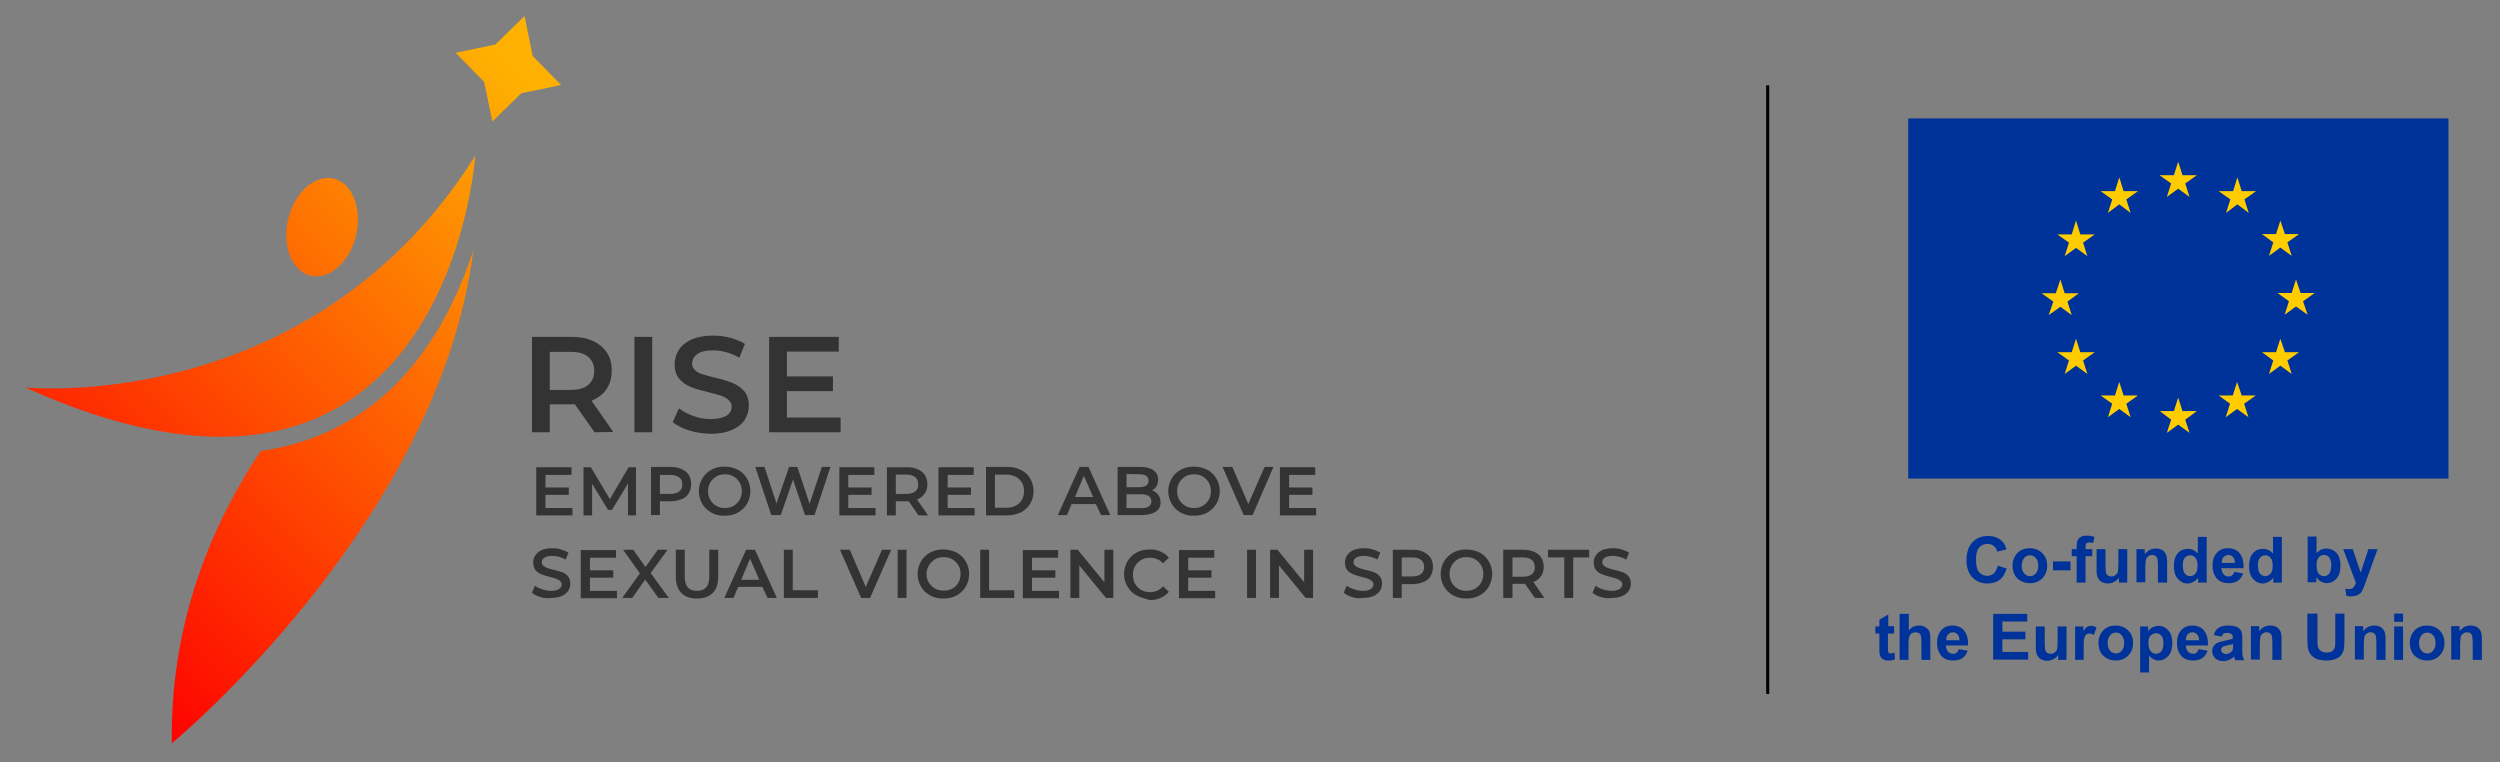 <?xml version="1.0" encoding="utf-8"?>
<!-- Generator: Adobe Illustrator 26.2.1, SVG Export Plug-In . SVG Version: 6.00 Build 0)  -->
<svg version="1.1" id="Layer_1" xmlns="http://www.w3.org/2000/svg" xmlns:xlink="http://www.w3.org/1999/xlink" x="0px" y="0px"
	 viewBox="0 0 814.9 248.5" style="enable-background:new 0 0 814.9 248.5;" xml:space="preserve">
<rect x="0" y="0" width="814.9" height="248.5" fill="#808080" stroke="none"/>
<style type="text/css">
	.st0{fill:#333333;}
	.st1{fill-rule:evenodd;clip-rule:evenodd;fill:url(#SVGID_1_);}
	.st2{fill-rule:evenodd;clip-rule:evenodd;fill:url(#SVGID_00000157301910054203607670000004283516892360024253_);}
	.st3{fill-rule:evenodd;clip-rule:evenodd;fill:url(#SVGID_00000043451811214312136630000008810599882252665996_);}
	.st4{fill-rule:evenodd;clip-rule:evenodd;fill:url(#SVGID_00000153663303914869147750000001661688954437474714_);}
	.st5{fill:#FFFFFF;}
	.st6{fill:#003399;}
	.st7{fill:#FFCC00;}
	.st8{stroke:#000000;stroke-miterlimit:10;}
</style>
<g>
	<g>
		<path class="st0" d="M186.6,165.5v2.5h-11.8v-15.7h11.5v2.5h-8.5v4.1h7.6v2.4h-7.6v4.3h8.8V165.5z"/>
		<path class="st0" d="M204.7,168v-10.4l-5.2,8.6h-1.3l-5.2-8.5V168h-2.8v-15.7h2.4l6.2,10.4l6.1-10.4h2.4V168H204.7L204.7,168z"/>
		<path class="st0" d="M222.2,152.9c1,0.5,1.8,1.1,2.3,1.9c0.5,0.8,0.8,1.8,0.8,3c0,1.1-0.3,2.1-0.8,3s-1.3,1.5-2.3,1.9
			s-2.2,0.7-3.6,0.7h-3.5v4.5h-2.9v-15.7h6.5C220,152.2,221.2,152.5,222.2,152.9z M221.4,160.2c0.7-0.5,1-1.3,1-2.3s-0.3-1.8-1-2.3
			s-1.6-0.8-2.9-0.8h-3.4v6.2h3.4C219.8,161,220.7,160.7,221.4,160.2z"/>
		<path class="st0" d="M231.9,167.1c-1.3-0.7-2.3-1.7-3-2.9s-1.1-2.6-1.1-4.1s0.4-2.9,1.1-4.1s1.7-2.2,3-2.9s2.7-1,4.3-1
			s3,0.4,4.3,1c1.3,0.7,2.3,1.7,3,2.9s1.1,2.6,1.1,4.1s-0.4,2.9-1.1,4.1c-0.7,1.2-1.7,2.2-3,2.9s-2.7,1-4.3,1
			C234.6,168.2,233.2,167.8,231.9,167.1z M239.1,164.9c0.8-0.5,1.5-1.1,2-2s0.7-1.8,0.7-2.8s-0.2-2-0.7-2.8s-1.1-1.5-2-2
			c-0.8-0.5-1.8-0.7-2.8-0.7s-2,0.2-2.8,0.7s-1.5,1.1-2,2s-0.7,1.8-0.7,2.8s0.2,2,0.7,2.8s1.1,1.5,2,2c0.8,0.5,1.8,0.7,2.8,0.7
			C237.3,165.6,238.2,165.4,239.1,164.9z"/>
		<path class="st0" d="M270.7,152.2l-5.2,15.7h-3.1l-3.9-11.6l-4,11.6h-3.1l-5.2-15.7h3l3.9,11.9l4.1-11.9h2.7l4,12l4-12H270.7z"/>
		<path class="st0" d="M285.4,165.5v2.5h-11.8v-15.7H285v2.5h-8.5v4.1h7.6v2.4h-7.6v4.3h8.9V165.5z"/>
		<path class="st0" d="M299.4,168l-3.2-4.6c-0.1,0-0.3,0-0.6,0H292v4.6h-2.9v-15.7h6.5c1.4,0,2.5,0.2,3.6,0.7s1.8,1.1,2.3,1.9
			c0.5,0.8,0.8,1.8,0.8,3s-0.3,2.2-0.9,3c-0.6,0.9-1.4,1.5-2.5,1.9l3.6,5.2L299.4,168L299.4,168z M298.3,155.5
			c-0.7-0.5-1.6-0.8-2.9-0.8H292v6.3h3.4c1.3,0,2.2-0.3,2.9-0.8c0.7-0.5,1-1.3,1-2.3S299,156.1,298.3,155.5z"/>
		<path class="st0" d="M317.7,165.5v2.5h-11.8v-15.7h11.5v2.5h-8.5v4.1h7.6v2.4h-7.6v4.3h8.8V165.5z"/>
		<path class="st0" d="M321.4,152.2h6.9c1.7,0,3.2,0.3,4.5,1c1.3,0.6,2.3,1.6,3,2.8s1.1,2.6,1.1,4.1s-0.4,2.9-1.1,4.1
			s-1.7,2.1-3,2.8c-1.3,0.6-2.8,1-4.5,1h-6.9V152.2z M328.1,165.5c1.1,0,2.2-0.2,3-0.7c0.9-0.4,1.5-1.1,2-1.9s0.7-1.8,0.7-2.8
			s-0.2-2-0.7-2.8s-1.1-1.4-2-1.9c-0.9-0.4-1.9-0.7-3-0.7h-3.8v10.8L328.1,165.5L328.1,165.5z"/>
		<path class="st0" d="M357.2,164.3h-7.9l-1.5,3.6h-3l7.1-15.7h2.9l7.1,15.7h-3L357.2,164.3z M356.3,162l-3-6.9l-2.9,6.9H356.3z"/>
		<path class="st0" d="M377.5,161.2c0.5,0.7,0.8,1.5,0.8,2.5c0,1.4-0.5,2.4-1.6,3.1s-2.6,1.1-4.6,1.1h-7.8v-15.7h7.4
			c1.9,0,3.3,0.4,4.3,1.1s1.5,1.7,1.5,3c0,0.8-0.2,1.5-0.5,2.1s-0.8,1.1-1.5,1.4C376.3,160.1,377,160.6,377.5,161.2z M367.2,154.5
			v4.3h4.1c1,0,1.8-0.2,2.3-0.5s0.8-0.9,0.8-1.6c0-0.7-0.3-1.3-0.8-1.6s-1.3-0.5-2.3-0.5L367.2,154.5L367.2,154.5z M375.3,163.4
			c0-1.5-1.1-2.3-3.4-2.3h-4.7v4.5h4.7C374.2,165.7,375.3,164.9,375.3,163.4z"/>
		<path class="st0" d="M384.9,167.1c-1.3-0.7-2.3-1.7-3-2.9s-1.1-2.6-1.1-4.1s0.4-2.9,1.1-4.1s1.7-2.2,3-2.9s2.7-1,4.3-1
			c1.6,0,3,0.4,4.3,1c1.3,0.7,2.3,1.7,3,2.9s1.1,2.6,1.1,4.1s-0.4,2.9-1.1,4.1c-0.7,1.2-1.7,2.2-3,2.9s-2.7,1-4.3,1
			C387.6,168.2,386.2,167.8,384.9,167.1z M392,164.9c0.8-0.5,1.5-1.1,2-2s0.7-1.8,0.7-2.8s-0.2-2-0.7-2.8s-1.1-1.5-2-2
			c-0.8-0.5-1.8-0.7-2.8-0.7s-2,0.2-2.8,0.7s-1.5,1.1-2,2s-0.7,1.8-0.7,2.8s0.2,2,0.7,2.8s1.1,1.5,2,2c0.8,0.5,1.8,0.7,2.8,0.7
			C390.2,165.6,391.2,165.4,392,164.9z"/>
		<path class="st0" d="M415.1,152.2l-6.8,15.7h-2.9l-6.9-15.7h3.2l5.2,12.1l5.3-12.1H415.1z"/>
		<path class="st0" d="M429,165.5v2.5h-11.8v-15.7h11.5v2.5h-8.5v4.1h7.6v2.4h-7.6v4.3h8.8V165.5z"/>
		<path class="st0" d="M176.1,194.6c-1.1-0.3-2-0.8-2.7-1.4l1-2.3c0.6,0.5,1.4,0.9,2.4,1.2c0.9,0.3,1.9,0.5,2.8,0.5
			c1.2,0,2-0.2,2.6-0.6s0.9-0.9,0.9-1.5c0-0.5-0.2-0.8-0.5-1.1s-0.7-0.5-1.2-0.7s-1.2-0.4-2-0.6c-1.2-0.3-2.2-0.6-2.9-0.9
			s-1.4-0.7-1.9-1.3s-0.8-1.4-0.8-2.5c0-0.9,0.2-1.7,0.7-2.4s1.2-1.3,2.1-1.7s2.1-0.6,3.5-0.6c1,0,1.9,0.1,2.8,0.4s1.7,0.6,2.4,1
			l-0.9,2.3c-0.7-0.4-1.4-0.7-2.2-0.9s-1.5-0.3-2.2-0.3c-1.1,0-2,0.2-2.6,0.6c-0.6,0.4-0.8,0.9-0.8,1.5c0,0.5,0.2,0.8,0.5,1.1
			s0.7,0.5,1.2,0.7s1.2,0.4,2,0.6c1.2,0.3,2.1,0.5,2.9,0.8c0.8,0.3,1.4,0.7,1.9,1.3s0.8,1.4,0.8,2.4c0,0.9-0.2,1.6-0.7,2.4
			c-0.5,0.7-1.2,1.3-2.1,1.7c-1,0.4-2.1,0.6-3.5,0.6C178.4,195.1,177.3,195,176.1,194.6z"/>
		<path class="st0" d="M201.1,192.5v2.5h-11.8v-15.7h11.5v2.5h-8.5v4.1h7.6v2.4h-7.6v4.3h8.8V192.5z"/>
		<path class="st0" d="M214.6,194.9l-4.3-6l-4.2,6h-3.3l5.8-8l-5.5-7.7h3.3l4,5.6l4-5.6h3.2l-5.5,7.6l5.9,8.1L214.6,194.9
			L214.6,194.9z"/>
		<path class="st0" d="M222.1,193.3c-1.2-1.2-1.8-3-1.8-5.2v-8.9h2.9v8.8c0,3.1,1.3,4.6,4,4.6c2.6,0,4-1.5,4-4.6v-8.8h2.9v8.9
			c0,2.3-0.6,4-1.8,5.2s-2.9,1.8-5.1,1.8C225,195.1,223.3,194.5,222.1,193.3z"/>
		<path class="st0" d="M248.5,191.3h-7.9l-1.5,3.6h-3l7.1-15.7h2.9l7.1,15.7h-3L248.5,191.3z M247.5,189l-3-6.9l-2.9,6.9H247.5z"/>
		<path class="st0" d="M255.5,179.2h2.9v13.2h8.2v2.5h-11.1V179.2z"/>
		<path class="st0" d="M290.5,179.2l-6.9,15.7h-2.9l-6.9-15.7h3.2l5.2,12.1l5.3-12.1H290.5z"/>
		<path class="st0" d="M292.6,179.2h2.9v15.7h-2.9V179.2z"/>
		<path class="st0" d="M303.2,194.1c-1.3-0.7-2.3-1.7-3-2.9s-1.1-2.6-1.1-4.1s0.4-2.9,1.1-4.1s1.7-2.2,3-2.9s2.7-1,4.3-1
			c1.6,0,3,0.4,4.3,1c1.3,0.7,2.3,1.7,3,2.9s1.1,2.6,1.1,4.1s-0.4,2.9-1.1,4.1c-0.7,1.2-1.7,2.2-3,2.9s-2.7,1-4.3,1
			C305.9,195.1,304.5,194.8,303.2,194.1z M310.4,191.9c0.8-0.5,1.5-1.1,2-2s0.7-1.8,0.7-2.8s-0.2-2-0.7-2.8s-1.1-1.5-2-2
			c-0.8-0.5-1.8-0.7-2.8-0.7s-2,0.2-2.8,0.7s-1.5,1.1-2,2S302,186,302,187s0.2,2,0.7,2.8s1.1,1.5,2,2c0.8,0.5,1.8,0.7,2.8,0.7
			C308.6,192.6,309.5,192.3,310.4,191.9z"/>
		<path class="st0" d="M319.5,179.2h2.9v13.2h8.2v2.5h-11.1V179.2z"/>
		<path class="st0" d="M345.2,192.5v2.5h-11.8v-15.7h11.5v2.5h-8.5v4.1h7.6v2.4h-7.6v4.3h8.8V192.5z"/>
		<path class="st0" d="M362.9,179.2v15.7h-2.4l-8.7-10.6v10.6h-2.9v-15.7h2.4l8.7,10.6v-10.6H362.9z"/>
		<path class="st0" d="M370.5,194.1c-1.3-0.7-2.3-1.7-3-2.9s-1.1-2.6-1.1-4.1s0.4-2.9,1.1-4.1c0.7-1.2,1.7-2.2,3-2.9s2.7-1,4.3-1
			c1.3,0,2.5,0.2,3.5,0.7c1.1,0.5,2,1.1,2.7,2l-1.9,1.8c-1.1-1.2-2.5-1.8-4.2-1.8c-1.1,0-2,0.2-2.9,0.7c-0.8,0.5-1.5,1.1-2,2
			c-0.5,0.8-0.7,1.8-0.7,2.9s0.2,2,0.7,2.9s1.2,1.5,2,2s1.8,0.7,2.9,0.7c1.7,0,3.1-0.6,4.2-1.9l1.9,1.8c-0.7,0.9-1.6,1.5-2.7,2
			s-2.2,0.7-3.5,0.7C373.2,195.1,371.8,194.8,370.5,194.1z"/>
		<path class="st0" d="M396.1,192.5v2.5h-11.8v-15.7h11.5v2.5h-8.5v4.1h7.6v2.4h-7.6v4.3h8.8V192.5z"/>
		<path class="st0" d="M406.5,179.2h2.9v15.7h-2.9V179.2z"/>
		<path class="st0" d="M428,179.2v15.7h-2.4l-8.7-10.6v10.6H414v-15.7h2.4l8.7,10.6v-10.6H428z"/>
		<path class="st0" d="M440.7,194.6c-1.1-0.3-2-0.8-2.7-1.4l1-2.3c0.6,0.5,1.4,0.9,2.4,1.2c0.9,0.3,1.9,0.5,2.8,0.5
			c1.2,0,2-0.2,2.6-0.6s0.9-0.9,0.9-1.5c0-0.5-0.2-0.8-0.5-1.1s-0.7-0.5-1.2-0.7s-1.2-0.4-2-0.6c-1.2-0.3-2.2-0.6-2.9-0.9
			s-1.4-0.7-1.9-1.3s-0.8-1.4-0.8-2.5c0-0.9,0.2-1.7,0.7-2.4s1.2-1.3,2.1-1.7s2.1-0.6,3.5-0.6c1,0,1.9,0.1,2.8,0.4s1.7,0.6,2.4,1
			l-0.9,2.3c-0.7-0.4-1.4-0.7-2.2-0.9c-0.8-0.2-1.5-0.3-2.2-0.3c-1.2,0-2,0.2-2.6,0.6c-0.6,0.4-0.8,0.9-0.8,1.5
			c0,0.5,0.2,0.8,0.5,1.1s0.7,0.5,1.2,0.7s1.2,0.4,2,0.6c1.2,0.3,2.1,0.5,2.9,0.8s1.4,0.7,1.9,1.3s0.8,1.4,0.8,2.4
			c0,0.9-0.2,1.6-0.7,2.4c-0.5,0.7-1.2,1.3-2.1,1.7c-1,0.4-2.1,0.6-3.5,0.6C443,195.1,441.8,195,440.7,194.6z"/>
		<path class="st0" d="M464,179.9c1,0.5,1.8,1.1,2.3,1.9s0.8,1.8,0.8,3c0,1.1-0.3,2.1-0.8,3s-1.3,1.5-2.3,1.9s-2.2,0.7-3.6,0.7h-3.5
			v4.5H454v-15.7h6.5C461.8,179.2,462.9,179.4,464,179.9z M463.2,187.1c0.7-0.5,1-1.3,1-2.3s-0.3-1.8-1-2.3s-1.6-0.8-2.9-0.8h-3.4
			v6.2h3.4C461.5,187.9,462.5,187.6,463.2,187.1z"/>
		<path class="st0" d="M473.7,194.1c-1.3-0.7-2.3-1.7-3-2.9s-1.1-2.6-1.1-4.1s0.4-2.9,1.1-4.1s1.7-2.2,3-2.9s2.7-1,4.3-1
			c1.6,0,3,0.4,4.3,1c1.3,0.7,2.3,1.7,3,2.9s1.1,2.6,1.1,4.1s-0.4,2.9-1.1,4.1c-0.7,1.2-1.7,2.2-3,2.9s-2.7,1-4.3,1
			C476.4,195.1,475,194.8,473.7,194.1z M480.8,191.9c0.8-0.5,1.5-1.1,2-2s0.7-1.8,0.7-2.8s-0.2-2-0.7-2.8s-1.1-1.5-2-2
			c-0.8-0.5-1.8-0.7-2.8-0.7s-2,0.2-2.8,0.7s-1.5,1.1-2,2s-0.7,1.8-0.7,2.8s0.2,2,0.7,2.8s1.1,1.5,2,2c0.8,0.5,1.8,0.7,2.8,0.7
			C479.1,192.6,480,192.3,480.8,191.9z"/>
		<path class="st0" d="M500.3,194.9l-3.2-4.6c-0.1,0-0.3,0-0.6,0H493v4.6h-3v-15.7h6.5c1.4,0,2.5,0.2,3.6,0.7s1.8,1.1,2.3,1.9
			s0.8,1.8,0.8,3s-0.3,2.2-0.9,3c-0.6,0.9-1.4,1.5-2.5,1.9l3.6,5.2L500.3,194.9L500.3,194.9z M499.3,182.5c-0.7-0.5-1.6-0.8-2.9-0.8
			H493v6.3h3.4c1.3,0,2.2-0.3,2.9-0.8c0.7-0.5,1-1.3,1-2.3C500.2,183.8,499.9,183,499.3,182.5z"/>
		<path class="st0" d="M509.8,181.7h-5.2v-2.5H518v2.5h-5.2v13.2h-2.9v-13.2H509.8z"/>
		<path class="st0" d="M521.8,194.6c-1.1-0.3-2-0.8-2.7-1.4l1-2.3c0.6,0.5,1.4,0.9,2.4,1.2c0.9,0.3,1.9,0.5,2.8,0.5
			c1.2,0,2-0.2,2.6-0.6s0.9-0.9,0.9-1.5c0-0.5-0.2-0.8-0.5-1.1s-0.7-0.5-1.2-0.7s-1.2-0.4-2-0.6c-1.2-0.3-2.2-0.6-2.9-0.9
			s-1.4-0.7-1.9-1.3s-0.8-1.4-0.8-2.5c0-0.9,0.2-1.7,0.7-2.4s1.2-1.3,2.1-1.7s2.1-0.6,3.5-0.6c1,0,1.9,0.1,2.8,0.4s1.7,0.6,2.4,1
			l-0.9,2.3c-0.7-0.4-1.4-0.7-2.2-0.9s-1.5-0.3-2.2-0.3c-1.2,0-2,0.2-2.6,0.6c-0.6,0.4-0.8,0.9-0.8,1.5c0,0.5,0.2,0.8,0.5,1.1
			s0.7,0.5,1.2,0.7s1.2,0.4,2,0.6c1.2,0.3,2.1,0.5,2.9,0.8c0.8,0.3,1.4,0.7,1.9,1.3s0.8,1.4,0.8,2.4c0,0.9-0.2,1.6-0.7,2.4
			c-0.5,0.7-1.2,1.3-2.1,1.7c-1,0.4-2.1,0.6-3.5,0.6C524.1,195.1,523,195,521.8,194.6z"/>
	</g>
	<g>
		<path class="st0" d="M193.8,140.9l-6.4-9.1c-0.3,0-0.7,0-1.2,0h-7v9.1h-5.8v-31.1h12.8c2.7,0,5,0.4,7,1.3s3.5,2.2,4.6,3.8
			s1.6,3.6,1.6,5.9s-0.6,4.4-1.7,6c-1.1,1.7-2.8,3-4.9,3.8l7.1,10.2L193.8,140.9L193.8,140.9z M191.7,116.3
			c-1.3-1.1-3.2-1.6-5.7-1.6h-6.8v12.4h6.8c2.5,0,4.4-0.5,5.7-1.6s2-2.6,2-4.6C193.7,118.9,193,117.4,191.7,116.3z"/>
		<path class="st0" d="M206.8,109.8h5.8v31.1h-5.8V109.8z"/>
		<path class="st0" d="M224.6,140.3c-2.2-0.7-4-1.6-5.3-2.7l2-4.5c1.3,1,2.8,1.8,4.7,2.5s3.7,1,5.6,1c2.3,0,4-0.4,5.2-1.1
			c1.1-0.7,1.7-1.7,1.7-2.9c0-0.9-0.3-1.6-1-2.2c-0.6-0.6-1.4-1-2.4-1.4c-1-0.3-2.3-0.7-4-1.1c-2.4-0.6-4.3-1.1-5.8-1.7
			s-2.7-1.4-3.8-2.6s-1.6-2.8-1.6-4.9c0-1.7,0.5-3.3,1.4-4.7s2.3-2.5,4.2-3.4c1.9-0.8,4.2-1.2,6.9-1.2c1.9,0,3.8,0.2,5.6,0.7
			s3.4,1.1,4.8,2l-1.8,4.5c-1.4-0.8-2.8-1.4-4.3-1.8s-2.9-0.6-4.3-0.6c-2.3,0-4,0.4-5.1,1.2s-1.7,1.8-1.7,3.1c0,0.9,0.3,1.6,1,2.2
			c0.6,0.6,1.4,1,2.4,1.3s2.3,0.7,4,1.1c2.3,0.5,4.2,1.1,5.7,1.7s2.8,1.5,3.8,2.6c1,1.2,1.6,2.8,1.6,4.8c0,1.7-0.5,3.3-1.4,4.7
			s-2.4,2.5-4.2,3.3c-1.9,0.8-4.2,1.2-6.9,1.2C229.1,141.3,226.8,141,224.6,140.3z"/>
		<path class="st0" d="M274,136.1v4.8h-23.3v-31.1h22.7v4.8h-16.9v8.1h15v4.8h-15v8.6L274,136.1L274,136.1z"/>
	</g>
	
		<linearGradient id="SVGID_1_" gradientUnits="userSpaceOnUse" x1="-6.157" y1="779.007" x2="161.41" y2="611.439" gradientTransform="matrix(1 0 0 1 0 -593.78)">
		<stop  offset="0" style="stop-color:#FE0000"/>
		<stop  offset="1" style="stop-color:#FEB101"/>
	</linearGradient>
	<path class="st1" d="M108.7,58.2c6.1,1.4,9.4,9.7,7.4,18.4s-8.7,14.7-14.8,13.3c-6.1-1.4-9.4-9.7-7.4-18.4
		C96,62.8,102.6,56.8,108.7,58.2z"/>
	
		<linearGradient id="SVGID_00000008138630743634357820000007971818712231112382_" gradientUnits="userSpaceOnUse" x1="37.188" y1="822.351" x2="204.755" y2="654.784" gradientTransform="matrix(1 0 0 1 0 -593.78)">
		<stop  offset="0" style="stop-color:#FE0000"/>
		<stop  offset="1" style="stop-color:#FEB101"/>
	</linearGradient>
	<path style="fill-rule:evenodd;clip-rule:evenodd;fill:url(#SVGID_00000008138630743634357820000007971818712231112382_);" d="
		M154.3,81.5C143.1,170.5,56,242.3,56,242.3c-0.5-36.4,11-68.4,29-95.3c13.4-1.9,25.4-6.8,35.7-14.5c10.8-8.1,19.7-19.4,26.6-33.5
		C150.2,93,152.5,87.1,154.3,81.5z"/>
	
		<linearGradient id="SVGID_00000102501969158942107500000016645156765442267551_" gradientUnits="userSpaceOnUse" x1="-0.469" y1="784.695" x2="167.098" y2="617.127" gradientTransform="matrix(1 0 0 1 0 -593.78)">
		<stop  offset="0" style="stop-color:#FE0000"/>
		<stop  offset="1" style="stop-color:#FEB101"/>
	</linearGradient>
	<path style="fill-rule:evenodd;clip-rule:evenodd;fill:url(#SVGID_00000102501969158942107500000016645156765442267551_);" d="
		M8.2,126.3c0,0,93.1,9.5,146.7-75.5C154.9,50.8,145.9,188.3,8.2,126.3z"/>
	
		<linearGradient id="SVGID_00000022552992621867604500000009654623385516091797_" gradientUnits="userSpaceOnUse" x1="-1.617" y1="783.547" x2="165.95" y2="615.98" gradientTransform="matrix(1 0 0 1 0 -593.78)">
		<stop  offset="0" style="stop-color:#FE0000"/>
		<stop  offset="1" style="stop-color:#FEB101"/>
	</linearGradient>
	
		<polygon style="fill-rule:evenodd;clip-rule:evenodd;fill:url(#SVGID_00000022552992621867604500000009654623385516091797_);" points="
		171,5.2 173.6,18.2 182.9,27.7 169.9,30.4 160.5,39.6 157.8,26.7 148.5,17.2 161.5,14.5 	"/>
</g>
<g>
	<path class="st5" d="M670.2,416.6"/>
	<rect x="615.6" y="379.5" class="st6"/>
	<path class="st6" d="M670.2,415.9"/>
	<polyline class="st7" points="667.9,395.3 670.2,393.7 672.5,395.3 671.6,392.6 674,390.9 671.1,390.9 670.2,388.2 669.3,390.9 
		666.4,390.9 668.8,392.6 667.9,395.3 	"/>
	<polyline class="st7" points="656,398.5 658.3,396.9 660.6,398.5 659.7,395.8 662,394.1 659.1,394.1 658.3,391.4 657.4,394.1 
		654.5,394.1 656.8,395.8 656,398.5 	"/>
	<polyline class="st7" points="649.5,400.1 648.7,402.9 645.8,402.9 648.1,404.6 647.2,407.3 649.5,405.6 651.8,407.3 651,404.6 
		653.3,402.9 650.4,402.9 649.5,400.1 	"/>
	<polyline class="st7" points="646.3,417.5 648.6,419.2 647.8,416.5 650.1,414.8 647.2,414.8 646.3,412 645.5,414.8 642.6,414.8 
		644.9,416.5 644,419.2 646.3,417.5 	"/>
	<polyline class="st7" points="650.4,426.7 649.5,424 648.7,426.7 645.8,426.7 648.1,428.4 647.2,431.1 649.5,429.4 651.8,431.1 
		651,428.4 653.3,426.7 650.4,426.7 	"/>
	<polyline class="st7" points="659.2,435.5 658.3,432.7 657.4,435.5 654.5,435.5 656.9,437.2 656,439.9 658.3,438.2 660.6,439.9 
		659.7,437.2 662.1,435.5 659.2,435.5 	"/>
	<polyline class="st7" points="671.1,438.6 670.2,435.9 669.3,438.6 666.4,438.6 668.8,440.3 667.9,443 670.2,441.4 672.5,443 
		671.6,440.3 674,438.6 671.1,438.6 	"/>
	<polyline class="st7" points="683,435.5 682.1,432.7 681.2,435.5 678.3,435.5 680.7,437.2 679.8,439.9 682.1,438.2 684.4,439.9 
		683.5,437.2 685.9,435.5 683,435.5 	"/>
	<polyline class="st7" points="691.7,426.7 690.8,424 690,426.7 687.1,426.7 689.4,428.4 688.5,431.1 690.8,429.4 693.1,431.1 
		692.3,428.4 694.6,426.7 691.7,426.7 	"/>
	<polyline class="st7" points="697.8,414.8 694.9,414.8 694,412 693.1,414.8 690.2,414.8 692.6,416.4 691.7,419.2 694,417.5 
		696.3,419.2 695.4,416.4 697.8,414.8 	"/>
	<polyline class="st7" points="688.5,407.2 690.8,405.6 693.1,407.2 692.3,404.5 694.6,402.9 691.7,402.9 690.8,400.1 690,402.9 
		687.1,402.9 689.4,404.5 688.5,407.2 	"/>
	<polyline class="st7" points="682.1,391.4 681.3,394.1 678.4,394.1 680.7,395.8 679.8,398.5 682.1,396.9 684.4,398.5 683.6,395.8 
		685.9,394.1 683,394.1 682.1,391.4 	"/>
	<g>
		<path class="st6" d="M752,400.3l3.5,1.1c-0.5,2-1.4,3.4-2.7,4.4c-1.3,0.9-2.8,1.4-4.8,1.4c-2.4,0-4.3-0.8-5.9-2.4
			c-1.5-1.6-2.3-3.8-2.3-6.7c0-3,0.8-5.3,2.3-6.9c1.5-1.6,3.6-2.5,6.1-2.5c2.2,0,4,0.6,5.3,1.9c0.8,0.8,1.4,1.9,1.8,3.3l-3.6,0.9
			c-0.2-0.9-0.7-1.7-1.3-2.2c-0.7-0.5-1.5-0.8-2.4-0.8c-1.3,0-2.4,0.5-3.2,1.4c-0.8,1-1.2,2.5-1.2,4.6c0,2.3,0.4,3.9,1.2,4.8
			c0.8,1,1.9,1.4,3.2,1.4c1,0,1.8-0.3,2.5-0.9C751.2,402.6,751.7,401.6,752,400.3z"/>
		<path class="st6" d="M757.8,400.2c0-1.1,0.3-2.2,0.8-3.3c0.6-1.1,1.4-1.9,2.4-2.4c1-0.6,2.2-0.8,3.5-0.8c2,0,3.6,0.6,4.8,1.9
			c1.3,1.3,1.9,2.9,1.9,4.8c0,2-0.6,3.6-1.9,4.9c-1.3,1.3-2.9,1.9-4.8,1.9c-1.2,0-2.3-0.3-3.4-0.8c-1.1-0.5-1.9-1.3-2.5-2.4
			C758.1,403,757.8,401.7,757.8,400.2z M761.3,400.4c0,1.3,0.3,2.3,0.9,3c0.6,0.7,1.4,1,2.3,1c0.9,0,1.6-0.3,2.3-1
			c0.6-0.7,0.9-1.7,0.9-3c0-1.3-0.3-2.2-0.9-2.9c-0.6-0.7-1.4-1-2.3-1c-0.9,0-1.6,0.3-2.3,1C761.6,398.1,761.3,399.1,761.3,400.4z"
			/>
		<path class="st6" d="M773.5,402.1v-3.4h6.7v3.4H773.5z"/>
		<path class="st6" d="M780.7,393.9h1.9v-1c0-1.1,0.1-1.9,0.3-2.4c0.2-0.5,0.7-1,1.3-1.3c0.6-0.3,1.4-0.5,2.4-0.5
			c1,0,1.9,0.1,2.9,0.4l-0.5,2.4c-0.5-0.1-1.1-0.2-1.6-0.2c-0.5,0-0.9,0.1-1.1,0.3c-0.2,0.2-0.3,0.7-0.3,1.3v0.9h2.6v2.7h-2.6v10.3
			h-3.4v-10.3h-1.9V393.9z"/>
		<path class="st6" d="M799.1,406.9v-1.9c-0.5,0.7-1.1,1.2-1.9,1.6c-0.8,0.4-1.6,0.6-2.4,0.6c-0.9,0-1.7-0.2-2.3-0.6
			c-0.7-0.4-1.2-0.9-1.5-1.6c-0.3-0.7-0.5-1.6-0.5-2.9v-8.2h3.4v6c0,1.8,0.1,2.9,0.2,3.4c0.1,0.4,0.4,0.7,0.7,1
			c0.3,0.2,0.8,0.4,1.3,0.4c0.6,0,1.1-0.2,1.6-0.5c0.5-0.3,0.8-0.7,1-1.2c0.2-0.5,0.3-1.6,0.3-3.5v-5.5h3.4v13H799.1z"/>
		<path class="st6" d="M817.6,406.9h-3.4v-6.6c0-1.4-0.1-2.3-0.2-2.7s-0.4-0.7-0.7-1c-0.3-0.2-0.7-0.3-1.2-0.3
			c-0.6,0-1.1,0.2-1.6,0.5c-0.5,0.3-0.8,0.8-1,1.3c-0.2,0.5-0.3,1.5-0.3,3v5.9h-3.4v-13h3.2v1.9c1.1-1.5,2.6-2.2,4.3-2.2
			c0.8,0,1.4,0.1,2.1,0.4c0.6,0.3,1.1,0.6,1.4,1c0.3,0.4,0.5,0.9,0.7,1.4c0.1,0.5,0.2,1.3,0.2,2.3V406.9z"/>
		<path class="st6" d="M833,406.9h-3.2V405c-0.5,0.7-1.2,1.3-1.9,1.7c-0.7,0.4-1.4,0.5-2.2,0.5c-1.5,0-2.8-0.6-3.8-1.8
			c-1.1-1.2-1.6-2.9-1.6-5c0-2.2,0.5-3.9,1.6-5c1-1.1,2.3-1.7,3.9-1.7c1.4,0,2.7,0.6,3.8,1.8V389h3.4V406.9z M823.9,400.1
			c0,1.4,0.2,2.4,0.6,3c0.6,0.9,1.3,1.3,2.3,1.3c0.8,0,1.5-0.3,2-1c0.6-0.7,0.8-1.7,0.8-3c0-1.5-0.3-2.6-0.8-3.2
			c-0.5-0.7-1.2-1-2.1-1c-0.8,0-1.5,0.3-2,1C824.1,397.9,823.9,398.8,823.9,400.1z"/>
		<path class="st6" d="M843.9,402.7l3.4,0.6c-0.4,1.3-1.1,2.2-2.1,2.9c-0.9,0.7-2.1,1-3.6,1c-2.3,0-3.9-0.7-5-2.2
			c-0.9-1.2-1.3-2.7-1.3-4.5c0-2.2,0.6-3.8,1.7-5.1c1.1-1.2,2.5-1.8,4.3-1.8c1.9,0,3.5,0.6,4.6,1.9c1.1,1.3,1.6,3.2,1.6,5.9h-8.6
			c0,1,0.3,1.8,0.8,2.4c0.5,0.6,1.2,0.8,2,0.8c0.5,0,1-0.1,1.4-0.4S843.7,403.4,843.9,402.7z M844.1,399.3c0-1-0.3-1.7-0.8-2.3
			c-0.5-0.5-1.1-0.8-1.8-0.8c-0.7,0-1.4,0.3-1.9,0.8c-0.5,0.5-0.7,1.3-0.7,2.2H844.1z"/>
		<path class="st6" d="M862.2,406.9H859V405c-0.5,0.7-1.2,1.3-1.9,1.7c-0.7,0.4-1.4,0.5-2.2,0.5c-1.5,0-2.8-0.6-3.8-1.8
			c-1.1-1.2-1.6-2.9-1.6-5c0-2.2,0.5-3.9,1.6-5c1-1.1,2.3-1.7,3.9-1.7c1.4,0,2.7,0.6,3.8,1.8V389h3.4V406.9z M853.1,400.1
			c0,1.4,0.2,2.4,0.6,3c0.6,0.9,1.3,1.3,2.3,1.3c0.8,0,1.5-0.3,2-1c0.6-0.7,0.8-1.7,0.8-3c0-1.5-0.3-2.6-0.8-3.2
			c-0.5-0.7-1.2-1-2.1-1c-0.8,0-1.5,0.3-2,1C853.3,397.9,853.1,398.8,853.1,400.1z"/>
		<path class="st6" d="M872.4,406.9V389h3.4v6.5c1.1-1.2,2.3-1.8,3.8-1.8c1.6,0,2.9,0.6,3.9,1.7c1,1.1,1.6,2.8,1.6,4.9
			c0,2.2-0.5,3.9-1.6,5.1c-1.1,1.2-2.3,1.8-3.8,1.8c-0.7,0-1.5-0.2-2.2-0.6c-0.7-0.4-1.3-0.9-1.9-1.6v1.9H872.4z M875.8,400.1
			c0,1.3,0.2,2.3,0.6,3c0.6,0.9,1.4,1.4,2.4,1.4c0.8,0,1.4-0.3,1.9-1c0.5-0.6,0.8-1.7,0.8-3.1c0-1.5-0.3-2.6-0.8-3.2
			c-0.5-0.7-1.2-1-2.1-1c-0.8,0-1.5,0.3-2.1,1C876.1,397.8,875.8,398.8,875.8,400.1z"/>
		<path class="st6" d="M886.2,393.9h3.7l3.1,9.2l3-9.2h3.6l-4.6,12.5l-0.8,2.3c-0.3,0.8-0.6,1.3-0.9,1.7c-0.3,0.4-0.6,0.7-0.9,1
			c-0.4,0.2-0.8,0.4-1.3,0.6c-0.5,0.1-1.1,0.2-1.8,0.2c-0.7,0-1.3-0.1-1.9-0.2l-0.3-2.7c0.5,0.1,1,0.2,1.5,0.2
			c0.8,0,1.4-0.2,1.8-0.7c0.4-0.5,0.7-1.1,0.9-1.8L886.2,393.9z"/>
		<path class="st6" d="M746.5,423.9v2.7h-2.3v5.2c0,1.1,0,1.7,0.1,1.9c0,0.2,0.1,0.3,0.3,0.4c0.2,0.1,0.4,0.2,0.6,0.2
			c0.3,0,0.8-0.1,1.4-0.3l0.3,2.7c-0.8,0.3-1.7,0.5-2.7,0.5c-0.6,0-1.2-0.1-1.7-0.3c-0.5-0.2-0.9-0.5-1.1-0.8
			c-0.2-0.3-0.4-0.8-0.5-1.3c-0.1-0.4-0.1-1.2-0.1-2.4v-5.7h-1.6v-2.7h1.6v-2.6l3.4-2v4.6H746.5z"/>
		<path class="st6" d="M752.3,419v6.6c1.1-1.3,2.4-1.9,4-1.9c0.8,0,1.5,0.1,2.1,0.4c0.6,0.3,1.1,0.7,1.4,1.1c0.3,0.5,0.5,1,0.7,1.5
			c0.1,0.6,0.2,1.4,0.2,2.6v7.6h-3.4V430c0-1.4-0.1-2.2-0.2-2.6c-0.1-0.4-0.4-0.7-0.7-0.9c-0.3-0.2-0.7-0.3-1.2-0.3
			c-0.6,0-1.1,0.1-1.5,0.4c-0.4,0.3-0.8,0.7-1,1.3c-0.2,0.6-0.3,1.4-0.3,2.5v6.5h-3.4V419H752.3z"/>
		<path class="st6" d="M771.7,432.8l3.4,0.6c-0.4,1.3-1.1,2.2-2.1,2.9c-0.9,0.7-2.1,1-3.6,1c-2.3,0-3.9-0.7-5-2.2
			c-0.9-1.2-1.3-2.7-1.3-4.5c0-2.2,0.6-3.8,1.7-5.1c1.1-1.2,2.5-1.8,4.3-1.8c1.9,0,3.5,0.6,4.6,1.9c1.1,1.3,1.6,3.2,1.6,5.9h-8.6
			c0,1,0.3,1.8,0.8,2.4c0.5,0.6,1.2,0.8,2,0.8c0.5,0,1-0.1,1.4-0.4S771.5,433.4,771.7,432.8z M771.9,429.3c0-1-0.3-1.7-0.8-2.3
			c-0.5-0.5-1.1-0.8-1.8-0.8c-0.7,0-1.4,0.3-1.9,0.8c-0.5,0.5-0.7,1.3-0.7,2.2H771.9z"/>
		<path class="st6" d="M785,436.9V419h13.3v3h-9.7v4h9v3h-9v4.9h10v3H785z"/>
		<path class="st6" d="M810.3,436.9V435c-0.5,0.7-1.1,1.2-1.9,1.6c-0.8,0.4-1.6,0.6-2.4,0.6c-0.9,0-1.7-0.2-2.3-0.6
			c-0.7-0.4-1.2-0.9-1.5-1.6c-0.3-0.7-0.5-1.6-0.5-2.9v-8.2h3.4v6c0,1.8,0.1,2.9,0.2,3.4c0.1,0.4,0.4,0.7,0.7,1
			c0.3,0.2,0.8,0.4,1.3,0.4c0.6,0,1.1-0.2,1.6-0.5c0.5-0.3,0.8-0.7,1-1.2c0.2-0.5,0.3-1.6,0.3-3.5v-5.5h3.4v13H810.3z"/>
		<path class="st6" d="M820.3,436.9h-3.4v-13h3.2v1.8c0.5-0.9,1-1.4,1.5-1.7c0.4-0.3,0.9-0.4,1.5-0.4c0.8,0,1.5,0.2,2.3,0.6l-1.1,3
			c-0.6-0.4-1.1-0.6-1.6-0.6c-0.5,0-0.9,0.1-1.2,0.4c-0.3,0.3-0.6,0.7-0.8,1.4c-0.2,0.7-0.3,2.1-0.3,4.3V436.9z"/>
		<path class="st6" d="M825.9,430.2c0-1.1,0.3-2.2,0.8-3.3c0.6-1.1,1.4-1.9,2.4-2.4c1-0.6,2.2-0.8,3.5-0.8c2,0,3.6,0.6,4.8,1.9
			c1.3,1.3,1.9,2.9,1.9,4.8c0,2-0.6,3.6-1.9,4.9c-1.3,1.3-2.9,1.9-4.8,1.9c-1.2,0-2.3-0.3-3.4-0.8c-1.1-0.5-1.9-1.3-2.5-2.4
			C826.2,433,825.9,431.7,825.9,430.2z M829.5,430.4c0,1.3,0.3,2.3,0.9,3c0.6,0.7,1.4,1,2.3,1c0.9,0,1.6-0.3,2.3-1
			c0.6-0.7,0.9-1.7,0.9-3c0-1.3-0.3-2.2-0.9-2.9c-0.6-0.7-1.4-1-2.3-1c-0.9,0-1.6,0.3-2.3,1C829.8,428.1,829.5,429.1,829.5,430.4z"
			/>
		<path class="st6" d="M841.9,423.9h3.2v1.9c0.4-0.7,1-1.2,1.7-1.6c0.7-0.4,1.5-0.6,2.4-0.6c1.5,0,2.8,0.6,3.8,1.8
			c1.1,1.2,1.6,2.8,1.6,4.9c0,2.2-0.5,3.9-1.6,5.1c-1.1,1.2-2.3,1.8-3.8,1.8c-0.7,0-1.4-0.1-1.9-0.4c-0.6-0.3-1.2-0.8-1.8-1.5v6.5
			h-3.4V423.9z M845.3,430.2c0,1.5,0.3,2.5,0.9,3.2c0.6,0.7,1.3,1,2.1,1c0.8,0,1.5-0.3,2-1c0.5-0.6,0.8-1.7,0.8-3.1
			c0-1.4-0.3-2.4-0.8-3c-0.5-0.7-1.2-1-2-1c-0.8,0-1.5,0.3-2.1,1C845.6,428,845.3,428.9,845.3,430.2z"/>
		<path class="st6" d="M864.8,432.8l3.4,0.6c-0.4,1.3-1.1,2.2-2.1,2.9c-0.9,0.7-2.1,1-3.6,1c-2.3,0-3.9-0.7-5-2.2
			c-0.9-1.2-1.3-2.7-1.3-4.5c0-2.2,0.6-3.8,1.7-5.1c1.1-1.2,2.5-1.8,4.3-1.8c1.9,0,3.5,0.6,4.6,1.9c1.1,1.3,1.6,3.2,1.6,5.9h-8.6
			c0,1,0.3,1.8,0.8,2.4c0.5,0.6,1.2,0.8,2,0.8c0.5,0,1-0.1,1.4-0.4S864.6,433.4,864.8,432.8z M865,429.3c0-1-0.3-1.7-0.8-2.3
			c-0.5-0.5-1.1-0.8-1.8-0.8c-0.7,0-1.4,0.3-1.9,0.8c-0.5,0.5-0.7,1.3-0.7,2.2H865z"/>
		<path class="st6" d="M873.8,427.9l-3.1-0.6c0.3-1.3,1-2.2,1.8-2.8c0.9-0.6,2.1-0.9,3.8-0.9c1.5,0,2.7,0.2,3.4,0.5
			c0.7,0.4,1.3,0.8,1.6,1.4c0.3,0.6,0.5,1.6,0.5,3.1l0,4c0,1.1,0.1,2,0.2,2.5c0.1,0.5,0.3,1.1,0.6,1.7h-3.4c-0.1-0.2-0.2-0.6-0.3-1
			c-0.1-0.2-0.1-0.3-0.1-0.4c-0.6,0.6-1.2,1-1.9,1.3c-0.7,0.3-1.4,0.4-2.1,0.4c-1.3,0-2.4-0.4-3.2-1.1c-0.8-0.7-1.2-1.6-1.2-2.7
			c0-0.7,0.2-1.4,0.5-2c0.3-0.6,0.8-1,1.5-1.3c0.6-0.3,1.5-0.6,2.7-0.8c1.6-0.3,2.7-0.6,3.3-0.8v-0.3c0-0.7-0.2-1.1-0.5-1.4
			c-0.3-0.3-0.9-0.4-1.8-0.4c-0.6,0-1.1,0.1-1.4,0.4C874.3,426.9,874,427.3,873.8,427.9z M878.4,430.7c-0.4,0.1-1.1,0.3-2.1,0.5
			c-1,0.2-1.6,0.4-1.9,0.6c-0.4,0.3-0.7,0.7-0.7,1.2c0,0.5,0.2,0.9,0.5,1.2c0.4,0.3,0.8,0.5,1.4,0.5c0.6,0,1.2-0.2,1.8-0.6
			c0.4-0.3,0.7-0.7,0.8-1.1c0.1-0.3,0.1-0.9,0.1-1.7V430.7z"/>
		<path class="st6" d="M896.9,436.9h-3.4v-6.6c0-1.4-0.1-2.3-0.2-2.7c-0.1-0.4-0.4-0.7-0.7-1c-0.3-0.2-0.7-0.3-1.2-0.3
			c-0.6,0-1.1,0.2-1.6,0.5c-0.5,0.3-0.8,0.8-1,1.3c-0.2,0.5-0.3,1.5-0.3,3v5.9h-3.4v-13h3.2v1.9c1.1-1.5,2.6-2.2,4.3-2.2
			c0.8,0,1.4,0.1,2.1,0.4c0.6,0.3,1.1,0.6,1.4,1c0.3,0.4,0.5,0.9,0.7,1.4c0.1,0.5,0.2,1.3,0.2,2.3V436.9z"/>
		<path class="st6" d="M907.4,419h3.6v9.7c0,1.5,0,2.5,0.1,3c0.2,0.7,0.5,1.3,1.1,1.8c0.6,0.4,1.4,0.7,2.4,0.7c1,0,1.8-0.2,2.3-0.6
			c0.5-0.4,0.8-0.9,0.9-1.5c0.1-0.6,0.2-1.6,0.2-3V419h3.6v9.4c0,2.2-0.1,3.7-0.3,4.6c-0.2,0.9-0.6,1.6-1.1,2.2
			c-0.5,0.6-1.2,1.1-2.1,1.5c-0.9,0.4-2,0.5-3.4,0.5c-1.7,0-3-0.2-3.9-0.6c-0.9-0.4-1.6-0.9-2.1-1.5c-0.5-0.6-0.9-1.3-1-2
			c-0.2-1-0.4-2.5-0.4-4.5V419z"/>
		<path class="st6" d="M937.2,436.9h-3.4v-6.6c0-1.4-0.1-2.3-0.2-2.7c-0.1-0.4-0.4-0.7-0.7-1c-0.3-0.2-0.7-0.3-1.2-0.3
			c-0.6,0-1.1,0.2-1.6,0.5c-0.5,0.3-0.8,0.8-1,1.3c-0.2,0.5-0.3,1.5-0.3,3v5.9h-3.4v-13h3.2v1.9c1.1-1.5,2.6-2.2,4.3-2.2
			c0.8,0,1.4,0.1,2.1,0.4c0.6,0.3,1.1,0.6,1.4,1c0.3,0.4,0.5,0.9,0.7,1.4c0.1,0.5,0.2,1.3,0.2,2.3V436.9z"/>
		<path class="st6" d="M940.7,422.2V419h3.4v3.2H940.7z M940.7,436.9v-13h3.4v13H940.7z"/>
		<path class="st6" d="M946.9,430.2c0-1.1,0.3-2.2,0.8-3.3c0.6-1.1,1.4-1.9,2.4-2.4c1-0.6,2.2-0.8,3.5-0.8c2,0,3.6,0.6,4.8,1.9
			c1.3,1.3,1.9,2.9,1.9,4.8c0,2-0.6,3.6-1.9,4.9c-1.3,1.3-2.9,1.9-4.8,1.9c-1.2,0-2.3-0.3-3.4-0.8c-1.1-0.5-1.9-1.3-2.5-2.4
			C947.2,433,946.9,431.7,946.9,430.2z M950.4,430.4c0,1.3,0.3,2.3,0.9,3c0.6,0.7,1.4,1,2.3,1c0.9,0,1.6-0.3,2.3-1
			c0.6-0.7,0.9-1.7,0.9-3c0-1.3-0.3-2.2-0.9-2.9c-0.6-0.7-1.4-1-2.3-1c-0.9,0-1.6,0.3-2.3,1C950.7,428.1,950.4,429.1,950.4,430.4z"
			/>
		<path class="st6" d="M974.8,436.9h-3.4v-6.6c0-1.4-0.1-2.3-0.2-2.7c-0.1-0.4-0.4-0.7-0.7-1c-0.3-0.2-0.7-0.3-1.2-0.3
			c-0.6,0-1.1,0.2-1.6,0.5c-0.5,0.3-0.8,0.8-1,1.3c-0.2,0.5-0.3,1.5-0.3,3v5.9h-3.4v-13h3.2v1.9c1.1-1.5,2.6-2.2,4.3-2.2
			c0.8,0,1.4,0.1,2.1,0.4c0.6,0.3,1.1,0.6,1.4,1c0.3,0.4,0.5,0.9,0.7,1.4c0.1,0.5,0.2,1.3,0.2,2.3V436.9z"/>
	</g>
</g>
<line class="st8" x1="576.2" y1="27.8" x2="576.2" y2="226.2"/>
<g>
	<g>
		<g>
			<path class="st5" d="M710.1,98.6"/>
		</g>
		<g>
			<rect x="622" y="38.6" class="st6" width="176.1" height="117.4"/>
			<path class="st6" d="M710.1,97.3"/>
		</g>
		<g>
			<polygon class="st7" points="706.3,64.2 710,61.5 713.7,64.2 712.3,59.8 716.1,57.1 711.4,57.1 710,52.7 708.6,57.1 703.9,57.1 
				707.7,59.8 			"/>
			<polygon class="st7" points="687.1,69.4 690.8,66.6 694.5,69.4 693.1,65 696.9,62.3 692.2,62.3 690.8,57.8 689.4,62.3 
				684.7,62.3 688.5,65 			"/>
			<polygon class="st7" points="676.7,71.9 675.3,76.4 670.6,76.4 674.4,79.1 673,83.5 676.7,80.8 680.4,83.5 679,79.1 682.8,76.4 
				678.1,76.4 			"/>
			<polygon class="st7" points="671.6,100 675.3,102.7 673.9,98.3 677.6,95.6 673,95.6 671.6,91.1 670.1,95.6 665.5,95.6 
				669.3,98.3 667.8,102.7 			"/>
			<polygon class="st7" points="678.1,114.8 676.7,110.4 675.3,114.8 670.6,114.8 674.4,117.5 673,121.9 676.7,119.2 680.4,121.9 
				679,117.5 682.8,114.8 			"/>
			<polygon class="st7" points="692.2,128.9 690.8,124.5 689.4,128.9 684.7,128.9 688.5,131.6 687.1,136 690.8,133.3 694.5,136 
				693.1,131.6 696.9,128.9 			"/>
			<polygon class="st7" points="711.4,134 710,129.6 708.6,134 704,134 707.7,136.8 706.3,141.1 710,138.4 713.7,141.1 712.3,136.8 
				716.1,134 			"/>
			<polygon class="st7" points="730.7,128.9 729.2,124.5 727.8,128.9 723.2,128.9 726.9,131.6 725.5,136 729.2,133.3 732.9,136 
				731.5,131.6 735.3,128.9 			"/>
			<polygon class="st7" points="744.8,114.8 743.3,110.4 741.9,114.8 737.3,114.8 741,117.5 739.6,121.9 743.3,119.2 747,121.9 
				745.6,117.5 749.4,114.8 			"/>
			<polygon class="st7" points="754.5,95.5 749.9,95.5 748.4,91.1 747,95.5 742.4,95.5 746.1,98.2 744.7,102.6 748.4,99.9 
				752.2,102.6 750.7,98.2 			"/>
			<polygon class="st7" points="739.6,83.4 743.3,80.7 747,83.4 745.6,79 749.4,76.3 744.8,76.3 743.3,71.9 741.9,76.3 737.3,76.3 
				741,79 			"/>
			<polygon class="st7" points="729.3,57.8 727.9,62.3 723.2,62.3 727,65 725.6,69.4 729.3,66.6 733,69.4 731.6,65 735.4,62.3 
				730.7,62.3 			"/>
		</g>
	</g>
	<g>
		<path class="st6" d="M651.2,184.4l2.9,0.9c-0.5,1.6-1.2,2.9-2.3,3.7c-1,0.8-2.4,1.2-4,1.2c-2,0-3.6-0.7-4.9-2
			c-1.3-1.4-1.9-3.2-1.9-5.6c0-2.5,0.6-4.4,1.9-5.8c1.3-1.4,3-2.1,5.1-2.1c1.8,0,3.3,0.5,4.5,1.6c0.7,0.6,1.2,1.6,1.5,2.8l-3,0.7
			c-0.2-0.8-0.5-1.4-1.1-1.8c-0.6-0.5-1.2-0.7-2.1-0.7c-1.1,0-2,0.4-2.7,1.2c-0.7,0.8-1,2.1-1,3.9c0,1.9,0.3,3.3,1,4.1
			s1.6,1.2,2.7,1.2c0.8,0,1.5-0.3,2.1-0.8C650.5,186.3,650.9,185.5,651.2,184.4z"/>
		<path class="st6" d="M656,184.3c0-1,0.2-1.9,0.7-2.8s1.1-1.6,2-2.1c0.9-0.5,1.8-0.7,2.9-0.7c1.6,0,3,0.5,4.1,1.6
			c1.1,1.1,1.6,2.4,1.6,4.1c0,1.6-0.5,3-1.6,4.1c-1.1,1.1-2.4,1.6-4,1.6c-1,0-2-0.2-2.9-0.7s-1.6-1.1-2.1-2
			C656.3,186.6,656,185.5,656,184.3z M659,184.4c0,1.1,0.3,1.9,0.8,2.5s1.1,0.9,1.9,0.9s1.4-0.3,1.9-0.9s0.8-1.4,0.8-2.5
			c0-1.1-0.3-1.9-0.8-2.5s-1.1-0.9-1.9-0.9s-1.4,0.3-1.9,0.9S659,183.4,659,184.4z"/>
		<path class="st6" d="M669.2,185.9V183h5.7v2.9H669.2z"/>
		<path class="st6" d="M675.3,179h1.6v-0.8c0-0.9,0.1-1.6,0.3-2.1c0.2-0.5,0.6-0.8,1.1-1.1c0.5-0.3,1.2-0.4,2-0.4
			c0.8,0,1.6,0.1,2.4,0.4l-0.4,2c-0.5-0.1-0.9-0.2-1.3-0.2c-0.4,0-0.7,0.1-0.9,0.3c-0.2,0.2-0.3,0.6-0.3,1.1v0.8h2.2v2.3h-2.2v8.6
			h-2.9v-8.6h-1.6V179z"/>
		<path class="st6" d="M690.7,189.9v-1.6c-0.4,0.6-0.9,1-1.6,1.4c-0.6,0.3-1.3,0.5-2,0.5c-0.7,0-1.4-0.2-2-0.5
			c-0.6-0.3-1-0.8-1.3-1.4c-0.3-0.6-0.4-1.4-0.4-2.4V179h2.9v5c0,1.5,0.1,2.5,0.2,2.8c0.1,0.3,0.3,0.6,0.6,0.8
			c0.3,0.2,0.6,0.3,1.1,0.3c0.5,0,0.9-0.1,1.3-0.4c0.4-0.3,0.7-0.6,0.8-1c0.1-0.4,0.2-1.4,0.2-2.9V179h2.9v10.9H690.7z"/>
		<path class="st6" d="M706.3,189.9h-2.9v-5.6c0-1.2-0.1-1.9-0.2-2.3c-0.1-0.3-0.3-0.6-0.6-0.8c-0.3-0.2-0.6-0.3-1-0.3
			c-0.5,0-0.9,0.1-1.3,0.4c-0.4,0.3-0.7,0.6-0.8,1.1c-0.1,0.5-0.2,1.3-0.2,2.5v4.9h-2.9V179h2.7v1.6c1-1.2,2.1-1.8,3.6-1.8
			c0.6,0,1.2,0.1,1.7,0.3c0.5,0.2,0.9,0.5,1.2,0.9c0.3,0.4,0.5,0.8,0.6,1.2c0.1,0.5,0.2,1.1,0.2,1.9V189.9z"/>
		<path class="st6" d="M719.2,189.9h-2.7v-1.6c-0.4,0.6-1,1.1-1.6,1.4c-0.6,0.3-1.2,0.5-1.8,0.5c-1.3,0-2.3-0.5-3.2-1.5
			c-0.9-1-1.3-2.4-1.3-4.2c0-1.8,0.4-3.2,1.3-4.2c0.9-1,2-1.4,3.3-1.4c1.2,0,2.3,0.5,3.2,1.5v-5.4h2.9V189.9z M711.5,184.2
			c0,1.2,0.2,2,0.5,2.5c0.5,0.8,1.1,1.1,1.9,1.1c0.7,0,1.2-0.3,1.7-0.8c0.5-0.6,0.7-1.4,0.7-2.5c0-1.2-0.2-2.2-0.7-2.7
			c-0.5-0.6-1-0.8-1.7-0.8c-0.7,0-1.3,0.3-1.7,0.8C711.7,182.3,711.5,183.1,711.5,184.2z"/>
		<path class="st6" d="M728.3,186.4l2.9,0.5c-0.4,1.1-1,1.9-1.7,2.4c-0.8,0.5-1.8,0.8-3,0.8c-1.9,0-3.3-0.6-4.2-1.9
			c-0.7-1-1.1-2.2-1.1-3.8c0-1.8,0.5-3.2,1.4-4.2c0.9-1,2.1-1.5,3.6-1.5c1.6,0,2.9,0.5,3.8,1.6c0.9,1.1,1.4,2.7,1.3,4.9h-7.2
			c0,0.9,0.3,1.5,0.7,2c0.4,0.5,1,0.7,1.7,0.7c0.5,0,0.8-0.1,1.1-0.4S728.2,187,728.3,186.4z M728.5,183.5c0-0.8-0.2-1.5-0.6-1.9
			c-0.4-0.4-0.9-0.7-1.5-0.7c-0.6,0-1.1,0.2-1.6,0.7s-0.6,1.1-0.6,1.9H728.5z"/>
		<path class="st6" d="M743.7,189.9H741v-1.6c-0.4,0.6-1,1.1-1.6,1.4c-0.6,0.3-1.2,0.5-1.8,0.5c-1.3,0-2.3-0.5-3.2-1.5
			c-0.9-1-1.3-2.4-1.3-4.2c0-1.8,0.4-3.2,1.3-4.2c0.9-1,2-1.4,3.3-1.4c1.2,0,2.3,0.5,3.2,1.5v-5.4h2.9V189.9z M736,184.2
			c0,1.2,0.2,2,0.5,2.5c0.5,0.8,1.1,1.1,1.9,1.1c0.7,0,1.2-0.3,1.7-0.8c0.5-0.6,0.7-1.4,0.7-2.5c0-1.2-0.2-2.2-0.7-2.7
			c-0.5-0.6-1-0.8-1.7-0.8c-0.7,0-1.3,0.3-1.7,0.8C736.2,182.3,736,183.1,736,184.2z"/>
		<path class="st6" d="M752.2,189.9v-15h2.9v5.4c0.9-1,1.9-1.5,3.2-1.5c1.3,0,2.4,0.5,3.3,1.4c0.9,1,1.3,2.3,1.3,4.1
			c0,1.9-0.4,3.3-1.3,4.3c-0.9,1-2,1.5-3.2,1.5c-0.6,0-1.2-0.2-1.8-0.5c-0.6-0.3-1.1-0.8-1.6-1.4v1.6H752.2z M755.1,184.2
			c0,1.1,0.2,2,0.5,2.5c0.5,0.8,1.2,1.1,2,1.1c0.6,0,1.2-0.3,1.6-0.8c0.4-0.5,0.7-1.4,0.7-2.6c0-1.2-0.2-2.1-0.7-2.7
			c-0.5-0.6-1-0.8-1.7-0.8c-0.7,0-1.3,0.3-1.7,0.8C755.3,182.3,755.1,183.1,755.1,184.2z"/>
		<path class="st6" d="M763.8,179h3.1l2.6,7.7l2.5-7.7h3l-3.8,10.5l-0.7,1.9c-0.3,0.6-0.5,1.1-0.7,1.5c-0.2,0.3-0.5,0.6-0.8,0.8
			c-0.3,0.2-0.7,0.4-1.1,0.5c-0.4,0.1-0.9,0.2-1.5,0.2c-0.6,0-1.1-0.1-1.6-0.2l-0.3-2.3c0.5,0.1,0.9,0.1,1.2,0.1
			c0.7,0,1.2-0.2,1.5-0.6c0.3-0.4,0.6-0.9,0.7-1.5L763.8,179z"/>
		<path class="st6" d="M617.4,204.2v2.3h-2v4.4c0,0.9,0,1.4,0.1,1.6c0,0.1,0.1,0.3,0.3,0.4c0.1,0.1,0.3,0.1,0.5,0.1
			c0.3,0,0.7-0.1,1.2-0.3l0.2,2.2c-0.7,0.3-1.4,0.4-2.3,0.4c-0.5,0-1-0.1-1.4-0.3c-0.4-0.2-0.7-0.4-0.9-0.7
			c-0.2-0.3-0.3-0.7-0.4-1.1c-0.1-0.3-0.1-1-0.1-2v-4.7h-1.3v-2.3h1.3V202l2.9-1.7v3.8H617.4z"/>
		<path class="st6" d="M622.2,200v5.5c0.9-1.1,2-1.6,3.3-1.6c0.7,0,1.3,0.1,1.8,0.4s0.9,0.6,1.2,0.9s0.5,0.8,0.6,1.3
			s0.1,1.2,0.1,2.2v6.4h-2.9v-5.8c0-1.1-0.1-1.9-0.2-2.2c-0.1-0.3-0.3-0.6-0.6-0.7c-0.3-0.2-0.6-0.3-1-0.3c-0.5,0-0.9,0.1-1.3,0.3
			s-0.7,0.6-0.8,1.1c-0.2,0.5-0.3,1.2-0.3,2.1v5.5h-2.9v-15H622.2z"/>
		<path class="st6" d="M638.5,211.6l2.9,0.5c-0.4,1.1-1,1.9-1.7,2.4c-0.8,0.5-1.8,0.8-3,0.8c-1.9,0-3.3-0.6-4.2-1.9
			c-0.7-1-1.1-2.2-1.1-3.8c0-1.8,0.5-3.2,1.4-4.2c0.9-1,2.1-1.5,3.6-1.5c1.6,0,2.9,0.5,3.8,1.6c0.9,1.1,1.4,2.7,1.3,4.9h-7.2
			c0,0.9,0.3,1.5,0.7,2c0.4,0.5,1,0.7,1.7,0.7c0.5,0,0.8-0.1,1.1-0.4S638.3,212.2,638.5,211.6z M638.7,208.7c0-0.8-0.2-1.5-0.6-1.9
			c-0.4-0.4-0.9-0.7-1.5-0.7c-0.6,0-1.1,0.2-1.6,0.7s-0.6,1.1-0.6,1.9H638.7z"/>
		<path class="st6" d="M649.7,215.1v-15h11.1v2.5h-8.1v3.3h7.5v2.5h-7.5v4.1h8.4v2.5H649.7z"/>
		<path class="st6" d="M670.9,215.1v-1.6c-0.4,0.6-0.9,1-1.6,1.4c-0.6,0.3-1.3,0.5-2,0.5c-0.7,0-1.4-0.2-2-0.5
			c-0.6-0.3-1-0.8-1.3-1.4c-0.3-0.6-0.4-1.4-0.4-2.4v-6.9h2.9v5c0,1.5,0.1,2.5,0.2,2.8c0.1,0.3,0.3,0.6,0.6,0.8
			c0.3,0.2,0.6,0.3,1.1,0.3c0.5,0,0.9-0.1,1.3-0.4c0.4-0.3,0.7-0.6,0.8-1c0.1-0.4,0.2-1.4,0.2-2.9v-4.6h2.9v10.9H670.9z"/>
		<path class="st6" d="M679.3,215.1h-2.9v-10.9h2.7v1.5c0.5-0.7,0.9-1.2,1.2-1.4c0.4-0.2,0.8-0.3,1.2-0.3c0.7,0,1.3,0.2,1.9,0.5
			l-0.9,2.5c-0.5-0.3-0.9-0.5-1.4-0.5c-0.4,0-0.7,0.1-1,0.3c-0.3,0.2-0.5,0.6-0.7,1.2c-0.2,0.6-0.2,1.8-0.2,3.7V215.1z"/>
		<path class="st6" d="M684,209.5c0-1,0.2-1.9,0.7-2.8c0.5-0.9,1.1-1.6,2-2.1c0.9-0.5,1.8-0.7,2.9-0.7c1.6,0,3,0.5,4.1,1.6
			c1.1,1.1,1.6,2.4,1.6,4.1c0,1.6-0.5,3-1.6,4.1c-1.1,1.1-2.4,1.6-4,1.6c-1,0-2-0.2-2.9-0.7c-0.9-0.5-1.6-1.1-2.1-2
			C684.3,211.8,684,210.7,684,209.5z M687,209.6c0,1.1,0.3,1.9,0.8,2.5c0.5,0.6,1.1,0.9,1.9,0.9s1.4-0.3,1.9-0.9
			c0.5-0.6,0.8-1.4,0.8-2.5c0-1.1-0.3-1.9-0.8-2.5c-0.5-0.6-1.1-0.9-1.9-0.9s-1.4,0.3-1.9,0.9C687.3,207.7,687,208.6,687,209.6z"/>
		<path class="st6" d="M697.5,204.2h2.7v1.6c0.3-0.5,0.8-1,1.4-1.3c0.6-0.3,1.3-0.5,2-0.5c1.3,0,2.3,0.5,3.2,1.5s1.3,2.4,1.3,4.1
			c0,1.8-0.4,3.2-1.3,4.2c-0.9,1-2,1.5-3.2,1.5c-0.6,0-1.1-0.1-1.6-0.4c-0.5-0.2-1-0.6-1.5-1.2v5.5h-2.9V204.2z M700.3,209.5
			c0,1.2,0.2,2.1,0.7,2.7c0.5,0.6,1.1,0.9,1.8,0.9c0.7,0,1.2-0.3,1.7-0.8c0.4-0.5,0.7-1.4,0.7-2.6c0-1.1-0.2-2-0.7-2.5
			c-0.5-0.6-1-0.8-1.7-0.8c-0.7,0-1.3,0.3-1.8,0.8C700.5,207.6,700.3,208.4,700.3,209.5z"/>
		<path class="st6" d="M716.7,211.6l2.9,0.5c-0.4,1.1-1,1.9-1.7,2.4c-0.8,0.5-1.8,0.8-3,0.8c-1.9,0-3.3-0.6-4.2-1.9
			c-0.7-1-1.1-2.2-1.1-3.8c0-1.8,0.5-3.2,1.4-4.2c0.9-1,2.1-1.5,3.6-1.5c1.6,0,2.9,0.5,3.8,1.6c0.9,1.1,1.4,2.7,1.3,4.9h-7.2
			c0,0.9,0.3,1.5,0.7,2c0.4,0.5,1,0.7,1.7,0.7c0.5,0,0.8-0.1,1.1-0.4S716.5,212.2,716.7,211.6z M716.8,208.7c0-0.8-0.2-1.5-0.6-1.9
			c-0.4-0.4-0.9-0.7-1.5-0.7c-0.6,0-1.1,0.2-1.6,0.7s-0.6,1.1-0.6,1.9H716.8z"/>
		<path class="st6" d="M724.2,207.5l-2.6-0.5c0.3-1.1,0.8-1.8,1.5-2.3s1.8-0.8,3.2-0.8c1.3,0,2.2,0.2,2.9,0.5
			c0.6,0.3,1.1,0.7,1.3,1.2c0.3,0.5,0.4,1.3,0.4,2.6l0,3.4c0,1,0,1.7,0.1,2.1c0.1,0.5,0.3,0.9,0.5,1.5h-2.9
			c-0.1-0.2-0.2-0.5-0.3-0.9c0-0.2-0.1-0.3-0.1-0.3c-0.5,0.5-1,0.8-1.6,1.1c-0.6,0.2-1.2,0.4-1.8,0.4c-1.1,0-2-0.3-2.7-0.9
			c-0.6-0.6-1-1.4-1-2.3c0-0.6,0.1-1.2,0.4-1.6c0.3-0.5,0.7-0.9,1.2-1.1c0.5-0.3,1.3-0.5,2.3-0.7c1.3-0.3,2.3-0.5,2.8-0.7v-0.3
			c0-0.6-0.1-0.9-0.4-1.2c-0.3-0.2-0.8-0.4-1.5-0.4c-0.5,0-0.9,0.1-1.2,0.3C724.6,206.7,724.4,207,724.2,207.5z M728,209.9
			c-0.4,0.1-1,0.3-1.8,0.4c-0.8,0.2-1.3,0.3-1.6,0.5c-0.4,0.3-0.6,0.6-0.6,1c0,0.4,0.2,0.8,0.5,1s0.7,0.4,1.1,0.4
			c0.5,0,1-0.2,1.5-0.5c0.3-0.3,0.6-0.6,0.7-1c0.1-0.2,0.1-0.7,0.1-1.4V209.9z"/>
		<path class="st6" d="M743.6,215.1h-2.9v-5.6c0-1.2-0.1-1.9-0.2-2.3c-0.1-0.3-0.3-0.6-0.6-0.8c-0.3-0.2-0.6-0.3-1-0.3
			c-0.5,0-0.9,0.1-1.3,0.4c-0.4,0.3-0.7,0.6-0.8,1.1c-0.1,0.5-0.2,1.3-0.2,2.5v4.9h-2.9v-10.9h2.7v1.6c1-1.2,2.1-1.8,3.6-1.8
			c0.6,0,1.2,0.1,1.7,0.3c0.5,0.2,0.9,0.5,1.2,0.9c0.3,0.4,0.5,0.8,0.6,1.2c0.1,0.5,0.2,1.1,0.2,1.9V215.1z"/>
		<path class="st6" d="M752.4,200h3v8.1c0,1.3,0,2.1,0.1,2.5c0.1,0.6,0.4,1.1,0.9,1.5c0.5,0.4,1.2,0.6,2,0.6c0.9,0,1.5-0.2,1.9-0.5
			c0.4-0.4,0.7-0.8,0.8-1.3c0.1-0.5,0.1-1.4,0.1-2.6V200h3v7.9c0,1.8-0.1,3.1-0.2,3.8c-0.2,0.7-0.5,1.4-0.9,1.9
			c-0.4,0.5-1,0.9-1.8,1.2c-0.7,0.3-1.7,0.5-2.9,0.5c-1.4,0-2.5-0.2-3.3-0.5c-0.7-0.3-1.3-0.8-1.8-1.3c-0.4-0.5-0.7-1.1-0.9-1.7
			c-0.2-0.9-0.3-2.1-0.3-3.8V200z"/>
		<path class="st6" d="M777.5,215.1h-2.9v-5.6c0-1.2-0.1-1.9-0.2-2.3c-0.1-0.3-0.3-0.6-0.6-0.8c-0.3-0.2-0.6-0.3-1-0.3
			c-0.5,0-0.9,0.1-1.3,0.4c-0.4,0.3-0.7,0.6-0.8,1.1c-0.1,0.5-0.2,1.3-0.2,2.5v4.9h-2.9v-10.9h2.7v1.6c1-1.2,2.1-1.8,3.6-1.8
			c0.6,0,1.2,0.1,1.7,0.3c0.5,0.2,0.9,0.5,1.2,0.9c0.3,0.4,0.5,0.8,0.6,1.2c0.1,0.5,0.2,1.1,0.2,1.9V215.1z"/>
		<path class="st6" d="M780.4,202.7V200h2.9v2.7H780.4z M780.4,215.1v-10.9h2.9v10.9H780.4z"/>
		<path class="st6" d="M785.5,209.5c0-1,0.2-1.9,0.7-2.8c0.5-0.9,1.1-1.6,2-2.1c0.9-0.5,1.8-0.7,2.9-0.7c1.6,0,3,0.5,4.1,1.6
			c1.1,1.1,1.6,2.4,1.6,4.1c0,1.6-0.5,3-1.6,4.1c-1.1,1.1-2.4,1.6-4,1.6c-1,0-2-0.2-2.9-0.7c-0.9-0.5-1.6-1.1-2.1-2
			C785.8,211.8,785.5,210.7,785.5,209.5z M788.5,209.6c0,1.1,0.3,1.9,0.8,2.5c0.5,0.6,1.1,0.9,1.9,0.9s1.4-0.3,1.9-0.9
			c0.5-0.6,0.8-1.4,0.8-2.5c0-1.1-0.3-1.9-0.8-2.5c-0.5-0.6-1.1-0.9-1.9-0.9s-1.4,0.3-1.9,0.9C788.8,207.7,788.5,208.6,788.5,209.6z
			"/>
		<path class="st6" d="M808.9,215.1h-2.9v-5.6c0-1.2-0.1-1.9-0.2-2.3c-0.1-0.3-0.3-0.6-0.6-0.8c-0.3-0.2-0.6-0.3-1-0.3
			c-0.5,0-0.9,0.1-1.3,0.4c-0.4,0.3-0.7,0.6-0.8,1.1c-0.1,0.5-0.2,1.3-0.2,2.5v4.9H799v-10.9h2.7v1.6c1-1.2,2.1-1.8,3.6-1.8
			c0.6,0,1.2,0.1,1.7,0.3c0.5,0.2,0.9,0.5,1.2,0.9c0.3,0.4,0.5,0.8,0.6,1.2c0.1,0.5,0.2,1.1,0.2,1.9V215.1z"/>
	</g>
</g>
</svg>
